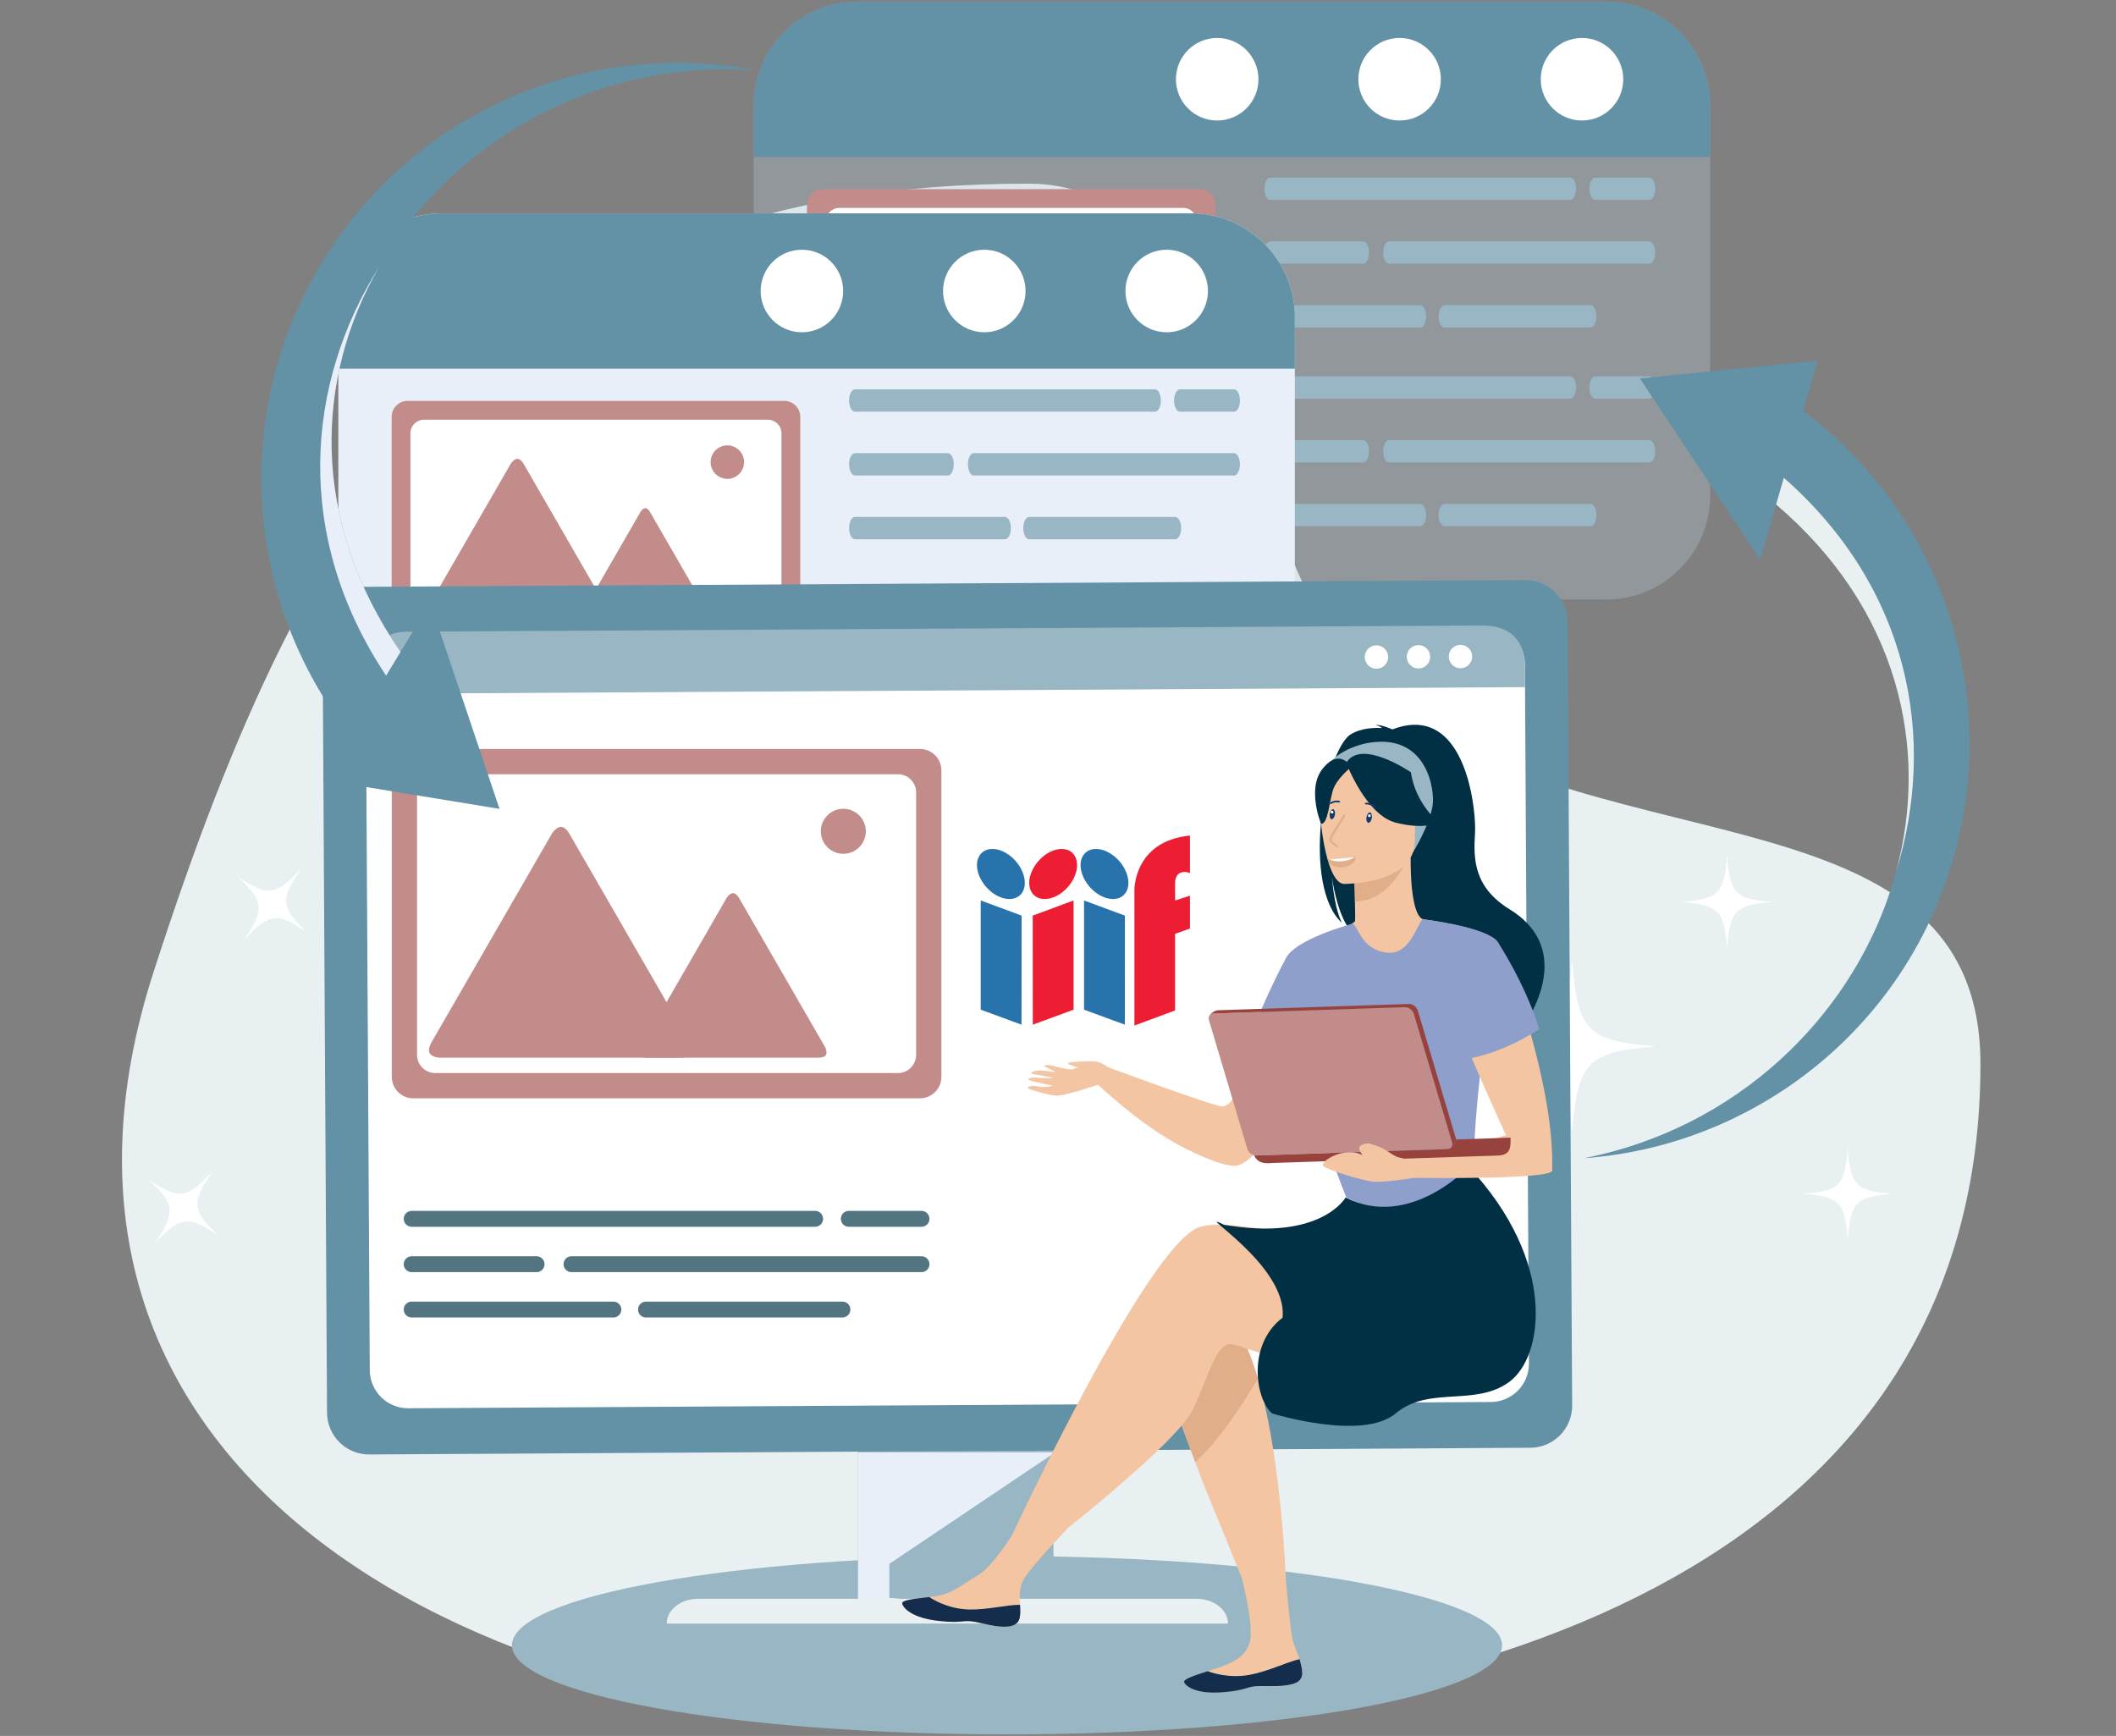 <svg width="579" height="475" viewBox="0 0 579 475" fill="none" xmlns="http://www.w3.org/2000/svg">
<rect x="0" y="0" width="579" height="475" fill="#808080" stroke="none"/>
<path fill-rule="evenodd" clip-rule="evenodd" d="M281.31 50.254C343.253 50.254 336.182 159.709 380.901 193.076C440.085 237.237 541.909 215.371 541.909 291.157C541.909 424.2 409.837 472.404 265.909 472.404C121.982 472.404 -0.821 398.613 42.033 265.918C84.887 133.223 137.386 50.254 281.31 50.254Z" fill="#E9F0F2"/>
<path fill-rule="evenodd" clip-rule="evenodd" d="M275.543 425.796C350.359 425.796 411.006 436.717 411.006 450.186C411.006 463.656 350.356 474.573 275.543 474.573C200.731 474.573 140.08 463.652 140.08 450.186C140.08 436.721 200.727 425.796 275.543 425.796Z" fill="#98B6C3"/>
<path fill-rule="evenodd" clip-rule="evenodd" d="M93.189 344.647C106.496 330.368 110.417 330.078 125.81 340.549C112.298 327.738 111.745 323.846 122.841 307.79C109.535 322.069 105.614 322.359 90.221 311.887C103.733 324.694 104.286 328.59 93.189 344.647ZM66.623 257.321C73.729 249.699 75.823 249.54 84.04 255.133C76.825 248.293 76.531 246.214 82.457 237.643C75.35 245.265 73.26 245.42 65.04 239.831C72.254 246.671 72.548 248.75 66.623 257.324V257.321ZM42.212 340.371C49.407 332.653 51.524 332.49 59.849 338.156C52.542 331.232 52.244 329.125 58.243 320.442C51.048 328.161 48.931 328.319 40.605 322.657C47.913 329.586 48.211 331.689 42.212 340.371Z" fill="white"/>
<path fill-rule="evenodd" clip-rule="evenodd" d="M430.176 262.673C428.756 282.145 425.888 284.832 407.333 286.331C425.884 287.83 428.756 290.518 430.176 309.986C431.593 290.518 434.461 287.826 453.02 286.331C434.465 284.832 431.593 282.145 430.176 262.673ZM505.596 314.025C504.842 324.419 503.309 325.856 493.404 326.658C503.309 327.46 504.842 328.892 505.596 339.287C506.351 328.889 507.888 327.46 517.792 326.658C507.888 325.856 506.351 324.423 505.596 314.025ZM472.566 234.015C471.799 244.544 470.247 245.997 460.215 246.806C470.247 247.619 471.803 249.068 472.566 259.598C473.332 249.068 474.884 247.616 484.916 246.806C474.88 245.997 473.328 244.544 472.566 234.015Z" fill="white"/>
<path fill-rule="evenodd" clip-rule="evenodd" d="M234.543 0.427H439.62C455.199 0.427 467.944 13.18 467.944 28.768V135.701C467.944 151.293 455.203 164.042 439.62 164.042H234.543C218.961 164.042 206.219 151.289 206.219 135.701V28.768C206.219 13.176 218.964 0.427 234.543 0.427Z" fill="#B7CCD5" fill-opacity="0.3"/>
<path fill-rule="evenodd" clip-rule="evenodd" d="M234.543 0.427H439.62C455.199 0.427 467.944 13.18 467.944 28.772V42.942H206.219V28.772C206.219 13.184 218.964 0.427 234.543 0.427Z" fill="#6391A5"/>
<path fill-rule="evenodd" clip-rule="evenodd" d="M432.882 10.388C439.117 10.388 444.172 15.446 444.172 21.684C444.172 27.924 439.117 32.977 432.882 32.977C426.646 32.977 421.595 27.924 421.595 21.684C421.595 15.446 426.646 10.388 432.882 10.388ZM333.062 10.388C339.294 10.388 344.348 15.446 344.348 21.684C344.348 27.924 339.294 32.977 333.062 32.977C326.831 32.977 321.772 27.924 321.772 21.684C321.772 15.446 326.827 10.388 333.062 10.388ZM382.972 10.388C389.207 10.388 394.262 15.446 394.262 21.684C394.262 27.924 389.207 32.977 382.972 32.977C376.737 32.977 371.686 27.924 371.686 21.684C371.686 15.446 376.74 10.388 382.972 10.388Z" fill="white"/>
<path d="M328.247 51.752H225.169C222.758 51.752 220.803 53.708 220.803 56.121V118.456C220.803 120.869 222.758 122.825 225.169 122.825H328.247C330.659 122.825 332.613 120.869 332.613 118.456V56.121C332.613 53.708 330.659 51.752 328.247 51.752Z" fill="#C18C89"/>
<path d="M229.643 56.895H323.777C325.817 56.895 327.477 58.553 327.477 60.598V113.983C327.477 116.024 325.821 117.682 323.781 117.682H229.647C227.607 117.682 225.947 116.024 225.947 113.979V60.598C225.947 58.557 227.603 56.895 229.647 56.895H229.643Z" fill="white"/>
<path fill-rule="evenodd" clip-rule="evenodd" d="M291.443 82.064L300.19 97.222L309.007 112.504C309.507 113.708 309.29 114.525 307.676 114.56H272.551C271.255 114.39 270.663 113.797 271.437 112.38L280.18 97.222L288.997 81.94C289.794 80.902 290.603 80.686 291.439 82.064H291.443Z" fill="#C1CBE6"/>
<path fill-rule="evenodd" clip-rule="evenodd" d="M256.914 68.974L269.184 90.236L281.554 111.675C282.254 113.367 281.949 114.51 279.684 114.56H230.409C228.59 114.32 227.754 113.491 228.846 111.501L241.111 90.24L253.481 68.8C254.6 67.348 255.738 67.038 256.911 68.974H256.914Z" fill="#C1CBE6"/>
<path d="M316.895 70.242C317.856 67.902 316.739 65.225 314.4 64.264C312.06 63.303 309.385 64.421 308.424 66.761C307.464 69.102 308.581 71.778 310.92 72.74C313.259 73.701 315.935 72.583 316.895 70.242Z" fill="#C1CBE6"/>
<path fill-rule="evenodd" clip-rule="evenodd" d="M451.301 54.7H436.512C435.618 54.7 434.894 53.336 434.894 51.648C434.894 49.959 435.618 48.592 436.512 48.592H451.301C452.195 48.592 452.919 49.959 452.919 51.648C452.919 53.336 452.195 54.703 451.301 54.7ZM388.627 89.616H347.588C346.694 89.616 345.97 88.249 345.97 86.56C345.97 84.872 346.694 83.505 347.588 83.505H388.627C389.517 83.505 390.241 84.872 390.241 86.56C390.241 88.249 389.517 89.616 388.627 89.616ZM435.22 89.616H395.249C394.355 89.616 393.635 88.249 393.635 86.56C393.635 84.872 394.359 83.505 395.249 83.505H435.22C436.114 83.505 436.834 84.872 436.834 86.56C436.834 88.249 436.11 89.616 435.22 89.616ZM372.998 72.158H347.588C346.694 72.158 345.97 70.791 345.97 69.102C345.97 67.414 346.694 66.047 347.588 66.047H372.998C373.892 66.047 374.612 67.414 374.612 69.102C374.612 70.791 373.892 72.162 372.998 72.158ZM451.301 72.158H380.1C379.206 72.158 378.482 70.791 378.482 69.102C378.482 67.414 379.206 66.047 380.1 66.047H451.301C452.195 66.047 452.919 67.414 452.919 69.102C452.919 70.791 452.195 72.162 451.301 72.158ZM429.665 54.7H347.588C346.694 54.7 345.97 53.336 345.97 51.648C345.97 49.959 346.694 48.592 347.588 48.592H429.665C430.559 48.592 431.279 49.959 431.279 51.648C431.279 53.336 430.556 54.703 429.665 54.7Z" fill="#98B6C3"/>
<path fill-rule="evenodd" clip-rule="evenodd" d="M451.301 109.08H436.512C435.618 109.08 434.894 107.713 434.894 106.025C434.894 104.336 435.618 102.969 436.512 102.969H451.301C452.195 102.969 452.919 104.336 452.919 106.025C452.919 107.713 452.195 109.08 451.301 109.08ZM388.627 143.993H347.588C346.694 143.993 345.97 142.626 345.97 140.937C345.97 139.249 346.694 137.882 347.588 137.882H388.627C389.517 137.882 390.241 139.249 390.241 140.937C390.241 142.626 389.517 143.993 388.627 143.993ZM435.22 143.993H395.249C394.355 143.993 393.635 142.626 393.635 140.937C393.635 139.249 394.359 137.882 395.249 137.882H435.22C436.114 137.882 436.834 139.249 436.834 140.937C436.834 142.626 436.11 143.993 435.22 143.993ZM372.998 126.535H347.588C346.694 126.535 345.97 125.168 345.97 123.479C345.97 121.791 346.694 120.424 347.588 120.424H372.998C373.892 120.424 374.612 121.791 374.612 123.479C374.612 125.168 373.892 126.539 372.998 126.535ZM451.301 126.535H380.1C379.206 126.535 378.482 125.168 378.482 123.479C378.482 121.791 379.206 120.424 380.1 120.424H451.301C452.195 120.424 452.919 121.791 452.919 123.479C452.919 125.168 452.195 126.539 451.301 126.535ZM429.665 109.076H347.588C346.694 109.076 345.97 107.709 345.97 106.021C345.97 104.332 346.694 102.965 347.588 102.965H429.665C430.559 102.965 431.279 104.332 431.279 106.021C431.279 107.709 430.556 109.076 429.665 109.076Z" fill="#98B6C3"/>
<path d="M120.902 58.371H325.979C341.612 58.371 354.303 71.07 354.303 86.712V193.645C354.303 209.287 341.612 221.986 325.979 221.986H120.902C105.269 221.986 92.578 209.287 92.578 193.645V86.712C92.578 71.07 105.269 58.371 120.902 58.371Z" fill="#E9EFF8"/>
<path fill-rule="evenodd" clip-rule="evenodd" d="M120.906 58.371H325.979C341.558 58.371 354.307 71.124 354.307 86.715V100.882H92.578V86.715C92.578 71.124 105.323 58.371 120.906 58.371Z" fill="#6391A5"/>
<path fill-rule="evenodd" clip-rule="evenodd" d="M319.245 68.332C325.476 68.332 330.531 73.385 330.531 79.624C330.531 85.863 325.476 90.921 319.245 90.921C313.013 90.921 307.954 85.863 307.954 79.624C307.954 73.385 313.009 68.332 319.245 68.332ZM219.425 68.332C225.66 68.332 230.715 73.385 230.715 79.624C230.715 85.863 225.66 90.921 219.425 90.921C213.19 90.921 208.139 85.863 208.139 79.624C208.139 73.385 213.194 68.332 219.425 68.332ZM269.335 68.332C275.57 68.332 280.625 73.385 280.625 79.624C280.625 85.863 275.57 90.921 269.335 90.921C263.099 90.921 258.048 85.863 258.048 79.624C258.048 73.385 263.099 68.332 269.335 68.332Z" fill="white"/>
<path d="M214.614 109.696H111.536C109.124 109.696 107.17 111.652 107.17 114.065V176.4C107.17 178.813 109.124 180.768 111.536 180.768H214.614C217.025 180.768 218.98 178.813 218.98 176.4V114.065C218.98 111.652 217.025 109.696 214.614 109.696Z" fill="#C18C89"/>
<path fill-rule="evenodd" clip-rule="evenodd" d="M116.006 114.839H210.136C212.176 114.839 213.836 116.504 213.836 118.541V171.927C213.836 173.964 212.176 175.629 210.136 175.629H116.006C113.97 175.629 112.306 173.964 112.306 171.927V118.541C112.306 116.504 113.97 114.839 116.006 114.839Z" fill="white"/>
<path fill-rule="evenodd" clip-rule="evenodd" d="M177.81 140.012L186.557 155.166L195.374 170.448C195.873 171.652 195.656 172.469 194.042 172.504H158.922C157.625 172.334 157.029 171.741 157.807 170.324L166.55 155.166L175.367 139.884C176.165 138.846 176.974 138.629 177.813 140.012H177.81Z" fill="#C18C89"/>
<path fill-rule="evenodd" clip-rule="evenodd" d="M143.277 126.918L155.547 148.179L167.913 169.619C168.613 171.311 168.311 172.454 166.047 172.504H116.772C114.953 172.264 114.117 171.431 115.209 169.445L127.474 148.183L139.844 126.744C140.963 125.292 142.101 124.982 143.273 126.918H143.277Z" fill="#C18C89"/>
<path fill-rule="evenodd" clip-rule="evenodd" d="M199.024 131.027C201.547 131.027 203.603 128.967 203.603 126.446C203.603 123.925 201.547 121.864 199.024 121.864C196.5 121.864 194.445 123.921 194.445 126.446C194.445 128.971 196.504 131.027 199.024 131.027Z" fill="#C18C89"/>
<path fill-rule="evenodd" clip-rule="evenodd" d="M337.664 112.643H322.871C321.981 112.643 321.257 111.276 321.257 109.588C321.257 107.899 321.981 106.532 322.871 106.532H337.664C338.558 106.532 339.278 107.899 339.278 109.588C339.278 111.276 338.558 112.643 337.664 112.643ZM274.99 147.56H233.951C233.057 147.56 232.337 146.189 232.337 144.5C232.337 142.812 233.057 141.445 233.951 141.445H274.99C275.88 141.445 276.604 142.812 276.604 144.5C276.604 146.189 275.88 147.56 274.99 147.56ZM321.582 147.56H281.608C280.718 147.56 279.994 146.189 279.994 144.5C279.994 142.812 280.718 141.445 281.608 141.445H321.582C322.473 141.445 323.196 142.812 323.196 144.5C323.196 146.189 322.473 147.56 321.582 147.56ZM259.361 130.102H233.951C233.057 130.102 232.337 128.734 232.337 127.046C232.337 125.357 233.057 123.99 233.951 123.99H259.361C260.255 123.99 260.975 125.357 260.975 127.046C260.975 128.734 260.255 130.105 259.361 130.102ZM337.664 130.102H266.463C265.569 130.102 264.845 128.734 264.845 127.046C264.845 125.357 265.569 123.99 266.463 123.99H337.664C338.558 123.99 339.278 125.357 339.278 127.046C339.278 128.734 338.558 130.105 337.664 130.102ZM316.024 112.643H233.947C233.053 112.643 232.333 111.276 232.333 109.588C232.333 107.899 233.053 106.532 233.947 106.532H316.024C316.918 106.532 317.642 107.899 317.642 109.588C317.642 111.276 316.918 112.643 316.024 112.643Z" fill="#98B6C3"/>
<path fill-rule="evenodd" clip-rule="evenodd" d="M337.664 167.028H322.871C321.981 167.028 321.257 165.661 321.257 163.972C321.257 162.284 321.981 160.917 322.871 160.917H337.664C338.558 160.917 339.278 162.284 339.278 163.972C339.278 165.661 338.558 167.028 337.664 167.028ZM274.99 201.941H233.951C233.057 201.941 232.337 200.574 232.337 198.885C232.337 197.197 233.057 195.829 233.951 195.829H274.99C275.88 195.829 276.604 197.197 276.604 198.885C276.604 200.574 275.88 201.941 274.99 201.941ZM321.582 201.941H281.608C280.718 201.941 279.994 200.574 279.994 198.885C279.994 197.197 280.718 195.829 281.608 195.829H321.582C322.473 195.829 323.196 197.197 323.196 198.885C323.196 200.574 322.473 201.941 321.582 201.941ZM259.361 184.482H233.951C233.057 184.482 232.337 183.115 232.337 181.427C232.337 179.738 233.057 178.371 233.951 178.371H259.361C260.255 178.371 260.975 179.738 260.975 181.427C260.975 183.115 260.255 184.486 259.361 184.482ZM337.664 184.482H266.463C265.569 184.482 264.845 183.115 264.845 181.427C264.845 179.738 265.569 178.371 266.463 178.371H337.664C338.558 178.371 339.278 179.738 339.278 181.427C339.278 183.115 338.558 184.486 337.664 184.482ZM316.024 167.024H233.947C233.053 167.024 232.333 165.657 232.333 163.969C232.333 162.28 233.053 160.913 233.947 160.913H316.024C316.918 160.913 317.642 162.28 317.642 163.969C317.642 165.657 316.918 167.024 316.024 167.024Z" fill="#B4BFE1"/>
<path d="M288.262 378.471H234.783V441.283H288.262V378.471Z" fill="#98B6C3"/>
<path fill-rule="evenodd" clip-rule="evenodd" d="M288.769 397.374L243.352 427.91V437.213L288.262 441.287H234.783V397.374H288.769Z" fill="#E9EFF8"/>
<path fill-rule="evenodd" clip-rule="evenodd" d="M418.755 396.139L101.046 397.974C94.699 398.013 89.52 392.893 89.485 386.542L88.251 172.136C88.216 165.785 93.333 160.603 99.68 160.568L417.388 158.733C423.736 158.698 428.915 163.818 428.949 170.169L430.188 384.575C430.223 390.926 425.106 396.104 418.758 396.142L418.755 396.139Z" fill="#6391A5"/>
<path fill-rule="evenodd" clip-rule="evenodd" d="M407.937 383.622L111.725 385.334C105.931 385.368 101.209 380.698 101.178 374.904L100.075 183.63C100.044 177.833 104.708 173.112 110.502 173.077L406.714 171.369C412.504 171.334 417.23 176.005 417.261 181.799L418.364 373.069C418.395 378.866 413.727 383.591 407.94 383.622H407.937Z" fill="white"/>
<path fill-rule="evenodd" clip-rule="evenodd" d="M417.261 182.585L417.292 188.014L99.723 189.85L99.692 184.424C99.653 178.069 104.007 172.891 111.508 172.849L405.316 171.152C413.224 171.106 417.218 175.06 417.264 182.589L417.261 182.585Z" fill="#98B6C3"/>
<path fill-rule="evenodd" clip-rule="evenodd" d="M379.841 179.761C379.852 181.531 378.424 182.972 376.655 182.984C374.89 182.995 373.447 181.57 373.435 179.8C373.427 178.03 374.848 176.59 376.617 176.578C378.385 176.57 379.825 177.996 379.837 179.765L379.841 179.761ZM402.835 179.63C402.847 181.4 401.419 182.84 399.65 182.852C397.881 182.86 396.441 181.438 396.43 179.665C396.418 177.895 397.842 176.454 399.611 176.443C401.38 176.431 402.82 177.86 402.831 179.626L402.835 179.63ZM391.34 179.696C391.348 181.465 389.923 182.906 388.154 182.918C386.39 182.929 384.946 181.504 384.934 179.734C384.923 177.965 386.351 176.524 388.116 176.512C389.885 176.505 391.324 177.93 391.336 179.7L391.34 179.696Z" fill="white"/>
<path fill-rule="evenodd" clip-rule="evenodd" d="M191.07 437.457H327.365C332.114 437.457 335.996 440.47 335.996 444.153V444.257H182.443V444.153C182.443 440.47 186.325 437.457 191.074 437.457H191.07Z" fill="#E9F0F2"/>
<path fill-rule="evenodd" clip-rule="evenodd" d="M355.712 454.388C355.678 454.253 355.635 454.117 355.596 453.982C355 452.068 353.99 450.287 353.584 448.056C353.011 444.842 352.202 436.186 351.853 432.329C351.803 430.97 350.615 401.39 345.173 380.752V380.741C344.856 379.532 344.527 378.355 344.186 377.216C342.41 371.163 340.385 366.226 338.133 363.565C328.054 351.649 318.436 376.86 318.436 376.86L327.044 400.058L328.851 404.922L339.774 431.702C339.774 431.702 343.133 444.563 342.015 449.172C340.962 453.517 336.735 455.213 332.447 456.638C331.967 456.793 331.487 456.948 331.007 457.103C330.829 457.153 330.655 457.215 330.481 457.273C326.877 458.424 323.653 459.434 324.025 460.325C324.466 461.371 327.237 463.671 334.754 463.032C341.345 462.467 340.981 461.429 344.449 461.347C344.519 461.347 344.592 461.344 344.666 461.344C344.759 461.34 344.852 461.34 344.949 461.34C345.309 461.34 345.711 461.355 346.16 461.371C349.667 461.522 352.887 461.421 354.725 460.41H354.741C355.736 459.86 356.32 459.039 356.32 457.858C356.32 456.665 356.018 455.515 355.712 454.388Z" fill="#F4C5A2"/>
<path fill-rule="evenodd" clip-rule="evenodd" d="M356.32 457.858C356.32 459.039 355.735 459.857 354.741 460.406H354.725C352.771 461.317 349.601 461.448 346.168 461.351C345.719 461.336 345.316 461.336 344.948 461.344C344.856 461.344 344.759 461.344 344.666 461.348C344.592 461.348 344.519 461.351 344.449 461.351C340.977 461.433 341.345 462.475 334.754 463.036C327.237 463.675 324.466 461.375 324.025 460.329C323.653 459.442 326.877 458.431 330.481 457.277C331.491 457.668 336.313 459.342 342.011 458.261C347.027 457.316 352.008 454.818 355.588 453.982C355.631 454.117 355.67 454.253 355.704 454.388C356.01 455.515 356.316 456.662 356.312 457.858H356.32Z" fill="#142D4D"/>
<path fill-rule="evenodd" clip-rule="evenodd" d="M344.186 377.22C340.799 382.964 333.724 394.218 327.047 400.062L318.439 376.864C318.439 376.864 328.058 351.653 338.136 363.569C340.389 366.229 342.413 371.163 344.19 377.22H344.186Z" fill="#E0AE89"/>
<path fill-rule="evenodd" clip-rule="evenodd" d="M279.03 442.642C278.368 445.95 273.654 445.4 268.386 444.11C263.119 442.828 264.369 444.354 256.872 443.525C249.375 442.693 247.103 439.897 246.874 438.777C246.669 437.786 250.373 437.445 254.348 436.98C254.848 436.926 255.351 436.864 255.85 436.802C260.336 436.237 263.622 433.34 267.698 430.962C271.556 428.712 277.316 419.53 277.316 419.53L291.985 418.376C291.985 418.376 282.204 428.549 280.118 432.112C278.887 434.207 278.953 436.984 279.108 439.122C279.189 440.284 279.266 441.477 279.03 442.642Z" fill="#F4C5A2"/>
<path fill-rule="evenodd" clip-rule="evenodd" d="M268.386 444.11C263.119 442.828 264.369 444.354 256.872 443.525C249.375 442.693 247.103 439.896 246.874 438.777C246.669 437.786 250.373 437.445 254.348 436.98L254.383 437.058C254.383 437.058 258.881 440.249 265.12 440.396C270.206 440.524 275.593 439.064 279.104 439.118C279.185 440.28 279.262 441.473 279.026 442.638C278.365 445.946 273.65 445.396 268.383 444.106L268.386 444.11Z" fill="#142D4D"/>
<path fill-rule="evenodd" clip-rule="evenodd" d="M406.079 352.718C406.079 352.718 342.406 331.177 328.209 335.759C314.008 340.344 276.754 420.409 276.754 420.409C276.754 420.409 272.331 426.501 274.959 427.484C277.401 428.398 285.32 423.565 285.32 423.565C285.32 423.565 321.795 395.341 326.374 385.717C330.957 376.093 332.787 366.923 337.37 367.841C341.953 368.758 396.464 390.298 408.831 377.464C421.201 364.63 417.965 347.958 417.965 347.958L406.083 352.714L406.079 352.718Z" fill="#F4C5A2"/>
<path fill-rule="evenodd" clip-rule="evenodd" d="M420.829 256.713C419.37 253.878 416.92 251.163 413.073 248.801C403.137 242.693 403.188 234.847 403.602 228.039C403.668 226.943 403.644 225.274 403.474 223.268C402.588 212.769 397.699 193.142 380.994 199.582C380.994 199.582 377.805 198.165 376.373 198.378C376.373 198.378 377.546 198.598 378.134 199.214C375.827 199.075 372.53 199.249 369.778 200.814C368.268 201.673 366.797 203.947 365.497 207.103V207.111C365.416 207.312 365.33 207.517 365.253 207.73C364.711 209.113 364.208 210.662 363.751 212.316H363.744C362.946 215.216 362.288 218.45 361.832 221.815C361.816 221.966 361.793 222.118 361.777 222.269C361.653 223.221 361.545 224.182 361.456 225.158C361.452 225.208 361.444 225.258 361.441 225.309C360.465 236.141 361.727 247.492 367.169 252.503C366.151 250.404 365.021 246.69 364.467 240.056C364.58 240.912 365.679 248.7 368.659 253.425C368.736 253.556 368.822 253.688 368.911 253.816C370.134 254.621 371.457 255.593 372.855 256.713C375.572 258.874 378.571 261.569 381.625 264.536C381.884 264.783 382.14 265.035 382.395 265.291C386.339 269.144 390.341 273.423 393.937 277.575C394.231 277.908 394.518 278.241 394.796 278.57C396.232 280.251 397.595 281.893 398.849 283.477C399.797 284.662 400.679 285.812 401.496 286.912C401.57 287.009 401.647 287.11 401.713 287.206C402.274 287.962 402.793 288.694 403.273 289.387C404.004 290.448 404.639 291.439 405.169 292.334C406.431 294.46 407.116 296.11 407.031 297.059C407.031 297.059 411.045 290.247 413.742 285.727H413.75C415.066 283.5 416.076 281.827 416.127 281.804C416.127 281.804 416.846 280.886 417.81 279.318C418.298 278.524 418.851 277.563 419.397 276.479C420.999 273.303 422.594 269.028 422.625 264.532C422.641 261.937 422.145 259.276 420.825 256.709L420.829 256.713Z" fill="#013044"/>
<path fill-rule="evenodd" clip-rule="evenodd" d="M401.639 270.035C403.594 256.91 392.71 254.118 392.133 254.459L389.494 251.546C387.558 251.163 385.956 246.074 385.995 234.638L385.12 234.812L370.404 237.728C370.404 237.728 370.741 242.36 370.749 246.721C370.749 248.158 370.873 250.849 370.78 252.054C367.815 255.202 355.673 255.764 351.513 262.928C345.707 272.932 340.563 303.185 334.347 302.74C331.495 302.535 301.909 291.54 301.909 291.54C301.909 291.54 299.033 290.82 299.946 296.323C299.946 296.323 312.007 308.015 323.997 314.072C330.337 317.274 336.066 319.517 338.759 318.881C344.221 317.596 359.037 296.772 361.135 288.268C363.194 279.914 368.794 290.746 368.802 290.735C374.685 324.052 395.601 310.524 401.635 270.039L401.639 270.035Z" fill="#F4C5A2"/>
<path fill-rule="evenodd" clip-rule="evenodd" d="M370.405 237.721C370.405 237.721 370.741 242.353 370.749 246.713C378.981 246.481 383.336 238.968 385.116 234.805L370.401 237.721H370.405Z" fill="#E0AE89"/>
<path fill-rule="evenodd" clip-rule="evenodd" d="M386.637 233.201C386.637 233.201 390.953 226.381 391.986 220.549C392.726 216.382 390.609 200.945 375.107 203.172C375.107 203.172 370.606 203.618 366.372 206.476C363.004 208.749 358.151 213.659 363.581 227.129L364.99 231.679L386.637 233.201Z" fill="#98B6C3"/>
<path fill-rule="evenodd" clip-rule="evenodd" d="M367.657 241.853C367.657 241.853 387.137 242.174 387.148 230.033C387.164 217.896 389.687 209.756 377.248 209.039C364.812 208.319 362.389 212.951 361.398 217.002C360.407 221.053 362.586 241.458 367.653 241.853H367.657Z" fill="#F4C5A2"/>
<path fill-rule="evenodd" clip-rule="evenodd" d="M368.376 208.741C368.376 208.741 373.714 222.985 381.896 225.088C390.082 227.195 393.631 225.003 393.631 225.003C393.631 225.003 387.353 220.011 386.049 211.301C386.049 211.301 372.398 201.96 368.376 208.741Z" fill="#013044"/>
<path fill-rule="evenodd" clip-rule="evenodd" d="M369.696 209.899C369.696 209.899 365.71 213.079 364.742 216.173C363.771 219.263 363.337 225.626 361.483 225.409C361.483 225.409 357.466 215.728 361.978 210.251C366.766 204.442 369.7 209.899 369.7 209.899H369.696Z" fill="#013044"/>
<path fill-rule="evenodd" clip-rule="evenodd" d="M351.517 262.921C352.678 259.319 359.548 255.861 369.878 252.774C371.5 252.294 371.999 260.082 379.825 260.686C386.308 261.189 388.24 251.19 389.494 251.539C392.327 252.321 401.546 261.255 409.821 257.762C409.821 257.762 400.439 317.313 404.147 326.608C407.851 335.902 417.702 350.208 417.702 350.208L368.423 327.719C368.423 327.719 360.508 308.379 359.532 299.173C358.727 291.575 358.669 280.267 358.669 280.267L351.524 262.917L351.517 262.921Z" fill="#8D9FCA"/>
<path fill-rule="evenodd" clip-rule="evenodd" d="M382.612 316.926C382.612 316.926 380.321 315.353 379.26 314.885C378.192 314.424 376.93 313.247 376.93 313.247L376.861 314.474C376.861 314.474 377.871 316.248 378.61 316.748C379.353 317.251 382.612 316.926 382.612 316.926Z" fill="#F4AE7C"/>
<path fill-rule="evenodd" clip-rule="evenodd" d="M334.986 335.143C325.468 330.504 352.422 346.029 350.948 360.556C341.283 367.883 343.42 382.661 348.064 386.747C348.064 386.747 372.754 394.4 381.892 386.743C391.03 379.079 403.629 385.012 413.015 378.095C422.401 371.175 426.171 345.282 401.872 319.261C401.872 319.261 385.743 336.576 368.187 327.676C368.187 327.676 361.452 339.678 334.986 335.147V335.143Z" fill="#013044"/>
<path fill-rule="evenodd" clip-rule="evenodd" d="M351.513 262.924C351.513 262.924 347.313 270.461 342.994 281.459C342.994 281.459 347.666 292.334 361.139 293.697V278.307L351.513 262.928V262.924Z" fill="#8D9FCA"/>
<path fill-rule="evenodd" clip-rule="evenodd" d="M300.643 296.757C300.643 296.757 291.04 300.01 288.861 299.808C286.682 299.599 281.689 298.143 281.279 297.748C280.873 297.353 282.572 296.896 283.88 297.252C285.556 297.705 288.172 297.109 288.172 297.109C288.172 297.109 282.858 296.059 281.523 295.498C281.391 295.444 281.364 295.262 281.473 295.169C281.786 294.913 282.599 294.743 283.772 294.882C285.459 295.084 288.409 294.987 288.409 294.987L282.367 293.79C282.293 293.775 282.235 293.709 282.235 293.631C282.239 293.345 282.715 293.027 284.12 292.942C285.2 292.872 288.881 293.345 288.881 293.345L285.583 291.679C285.583 291.679 286.365 291.102 288.045 291.617C289.194 291.974 292.627 292.768 293.413 292.586C294.195 292.404 298.127 290.789 299.966 291.149C301.804 291.505 302.602 291.664 302.602 291.664L300.647 296.749L300.643 296.757Z" fill="#F4C5A2"/>
<path fill-rule="evenodd" clip-rule="evenodd" d="M303.472 292.423C303.472 292.423 301.847 290.231 298.232 290.382C294.617 290.541 292.244 290.529 292.279 290.998C292.318 291.463 297.063 292.671 297.063 292.671L303.472 292.423Z" fill="#F4C5A2"/>
<path fill-rule="evenodd" clip-rule="evenodd" d="M389.49 251.543C389.49 251.543 407.17 253.843 409.818 257.766C412.461 261.689 425.66 297.674 424.692 320.601C424.692 320.601 415.666 316.368 414.064 314.424C412.465 312.476 394.123 270.213 393.569 266.879C393.012 263.544 389.494 251.543 389.494 251.543H389.49Z" fill="#F4C5A2"/>
<path fill-rule="evenodd" clip-rule="evenodd" d="M409.818 257.766C409.818 257.766 416.974 268.362 421.201 281.521C421.201 281.521 408.885 290.355 394.986 290.355L389.49 251.543C396.074 252.395 407.379 254.42 409.818 257.766Z" fill="#8D9FCA"/>
<path fill-rule="evenodd" clip-rule="evenodd" d="M424.742 320.295C424.645 322.867 386.939 322.286 386.939 322.286C386.939 322.286 380.878 317.321 383.959 316.941C395.044 315.566 413.587 310.66 414.81 309.432C416.03 308.208 424.765 319.613 424.742 320.295Z" fill="#F4C5A2"/>
<path fill-rule="evenodd" clip-rule="evenodd" d="M365.961 231.695C366.224 231.369 365.624 231.036 365.28 230.754C364.018 229.739 363.612 230.405 367.204 224.77C367.908 223.667 368.415 223.136 368.013 222.9C367.633 222.687 367.509 223.198 366.708 224.453C362.803 230.579 363.182 229.778 365.547 231.73C365.671 231.83 365.853 231.815 365.961 231.695Z" fill="#E0AE89"/>
<path fill-rule="evenodd" clip-rule="evenodd" d="M332.153 277.315L384.427 275.588C385.457 275.553 386.548 276.363 386.854 277.385L397.324 312.515C397.63 313.537 397.037 314.401 396.004 314.436L343.729 316.163C342.7 316.198 341.608 315.392 341.303 314.37L330.833 279.236C330.527 278.218 331.119 277.35 332.153 277.315Z" fill="#C18C89"/>
<path fill-rule="evenodd" clip-rule="evenodd" d="M395.048 300.347L387.942 276.498C387.636 275.476 386.544 274.67 385.515 274.705L381.908 274.825L333.244 276.433C332.215 276.467 330.423 277.858 330.759 278.868C330.682 278.016 331.251 277.35 332.153 277.319L384.427 275.592C385.457 275.557 386.548 276.367 386.854 277.389L397.324 312.519C397.506 313.131 397.366 313.684 397.002 314.041C397.846 313.456 398.632 312.352 398.415 311.628L395.052 300.347H395.048Z" fill="#98423D"/>
<path fill-rule="evenodd" clip-rule="evenodd" d="M396 314.436L343.729 316.163C343.536 316.171 343.342 316.147 343.149 316.097C344.283 318.758 347.093 318.27 348.196 318.223L410.174 316.174C413.526 315.923 413.359 313.568 413.332 311.295L398.442 311.787C398.512 312.507 397.78 313.495 396.999 314.041C396.755 314.277 396.414 314.424 396 314.436Z" fill="#98423D"/>
<path fill-rule="evenodd" clip-rule="evenodd" d="M387.872 290.068C382.364 293.089 375.765 294.181 368.961 294.751C369.042 294.995 369.112 295.246 369.158 295.498C369.708 298.356 367.765 300.869 364.839 300.966C362.083 301.055 359.513 298.956 358.994 296.257C358.936 295.963 358.909 295.676 358.902 295.393C351.83 295.816 345.01 296.431 339.425 298.832L343.803 313.522L394.363 311.852L387.872 290.072V290.068Z" fill="#C18C89"/>
<path fill-rule="evenodd" clip-rule="evenodd" d="M383.959 316.941C380.359 316.511 380.274 314.215 374.383 312.852C372.03 313.123 371.105 313.816 372.847 316.101C367.924 313.421 360.69 317.987 362.168 319.122C363.604 320.225 372.603 322.971 375.603 323.323C378.575 323.668 386.939 322.286 386.939 322.286L383.963 316.941H383.959Z" fill="#F4C5A2"/>
<path fill-rule="evenodd" clip-rule="evenodd" d="M374.434 225.15C374.771 225.169 375.231 224.635 375.363 223.841C375.432 223.423 375.39 223.004 375.25 222.695C375.2 222.586 375.069 222.331 374.863 222.3H374.832C374.5 222.28 374.035 222.811 373.907 223.605C373.842 224.023 373.88 224.441 374.02 224.751C374.066 224.859 374.198 225.115 374.407 225.146H374.438L374.434 225.15Z" fill="#0F3970"/>
<path fill-rule="evenodd" clip-rule="evenodd" d="M364.378 224.174C364.661 224.189 365.137 223.713 365.264 222.911C365.33 222.505 365.292 222.102 365.156 221.8C365.059 221.583 364.928 221.448 364.788 221.424H364.757C364.475 221.405 363.999 221.881 363.867 222.687C363.801 223.093 363.84 223.5 363.976 223.798C364.069 224.015 364.204 224.155 364.343 224.174H364.374H364.378Z" fill="#0F3970"/>
<path fill-rule="evenodd" clip-rule="evenodd" d="M373.629 220.088C373.66 220.1 373.691 220.104 373.721 220.104C374.109 220.08 374.519 220.142 374.898 220.282C374.948 220.301 375.003 220.321 375.053 220.344C375.386 220.487 375.703 220.696 375.959 220.944C375.978 220.963 376.001 220.979 376.028 220.991C376.067 221.006 376.09 221.01 376.117 221.01C376.183 221.01 376.245 220.983 376.291 220.94C376.381 220.847 376.377 220.7 376.288 220.611C375.993 220.328 375.634 220.088 375.243 219.922C375.181 219.895 375.126 219.871 375.065 219.852C374.623 219.689 374.155 219.62 373.698 219.643C373.571 219.651 373.474 219.759 373.478 219.887C373.478 219.976 373.536 220.053 373.617 220.088H373.632H373.629Z" fill="#0F3970"/>
<path fill-rule="evenodd" clip-rule="evenodd" d="M366.538 219.565L366.577 219.542C366.623 219.507 366.654 219.461 366.662 219.403C366.693 219.279 366.611 219.151 366.488 219.124C365.868 218.984 365.195 219.043 364.595 219.283C364.541 219.302 364.487 219.325 364.432 219.352C364.289 219.418 364.15 219.496 364.018 219.585C363.914 219.654 363.883 219.805 363.952 219.91C364.014 220.003 364.127 220.038 364.227 219.995L364.274 219.968C364.386 219.895 364.506 219.829 364.63 219.771C364.672 219.751 364.719 219.732 364.765 219.713C365.28 219.507 365.857 219.461 366.383 219.577C366.43 219.589 366.476 219.581 366.522 219.565H366.534H366.538Z" fill="#0F3970"/>
<path fill-rule="evenodd" clip-rule="evenodd" d="M374.631 222.818C375.123 222.718 375.277 223.481 374.79 223.581C374.298 223.682 374.139 222.919 374.631 222.818Z" fill="white"/>
<path fill-rule="evenodd" clip-rule="evenodd" d="M364.413 221.835C364.905 221.734 365.059 222.497 364.568 222.598C364.08 222.698 363.922 221.936 364.413 221.835Z" fill="white"/>
<path fill-rule="evenodd" clip-rule="evenodd" d="M363.38 235.25C363.426 235.753 363.712 236.195 364.177 236.543C364.908 237.101 366.077 237.403 367.358 237.287C368.671 237.171 369.785 236.644 370.401 235.939C370.765 235.529 370.954 235.056 370.908 234.572L370.9 234.518L363.38 235.192V235.246V235.25Z" fill="#E0AE89"/>
<path fill-rule="evenodd" clip-rule="evenodd" d="M363.686 235.169C364.572 235.587 365.838 235.788 367.212 235.668C368.589 235.544 369.797 235.122 370.594 234.553L363.686 235.173V235.169Z" fill="white"/>
<path fill-rule="evenodd" clip-rule="evenodd" d="M364.177 236.547C364.909 237.105 366.077 237.407 367.359 237.291C368.671 237.175 369.785 236.648 370.401 235.943C369.104 235.901 367.773 235.966 366.464 236.137C365.69 236.237 364.924 236.377 364.177 236.547Z" fill="#E0AE89"/>
<path d="M251.724 204.93H113.076C109.833 204.93 107.204 207.561 107.204 210.805V294.654C107.204 297.898 109.833 300.529 113.076 300.529H251.724C254.967 300.529 257.596 297.898 257.596 294.654V210.805C257.596 207.561 254.967 204.93 251.724 204.93Z" fill="#C18C89"/>
<path fill-rule="evenodd" clip-rule="evenodd" d="M119.095 211.847H245.706C248.442 211.847 250.683 214.086 250.683 216.827V288.632C250.683 291.374 248.446 293.612 245.706 293.612H119.095C116.358 293.612 114.117 291.37 114.117 288.632V216.827C114.117 214.086 116.358 211.847 119.095 211.847Z" fill="white"/>
<path fill-rule="evenodd" clip-rule="evenodd" d="M202.221 245.706L213.983 266.092L225.842 286.645C226.512 288.268 226.222 289.364 224.05 289.41H176.811C175.069 289.178 174.264 288.384 175.309 286.475L187.072 266.088L198.931 245.536C200.003 244.142 201.094 243.844 202.221 245.702V245.706Z" fill="#C18C89"/>
<path fill-rule="evenodd" clip-rule="evenodd" d="M155.775 228.097L172.279 256.693L188.914 285.53C189.855 287.811 189.448 289.344 186.402 289.41H120.128C117.686 289.089 116.56 287.969 118.023 285.293L134.526 256.693L151.162 227.857C152.663 225.901 154.196 225.487 155.775 228.093V228.097Z" fill="#C18C89"/>
<path fill-rule="evenodd" clip-rule="evenodd" d="M230.758 233.623C234.148 233.623 236.916 230.854 236.916 227.462C236.916 224.069 234.152 221.3 230.758 221.3C227.363 221.3 224.6 224.066 224.6 227.462C224.6 230.858 227.363 233.623 230.758 233.623Z" fill="#C18C89"/>
<path fill-rule="evenodd" clip-rule="evenodd" d="M252.154 335.674H232.256C231.056 335.674 230.084 334.702 230.084 333.501C230.084 332.3 231.06 331.328 232.256 331.328H252.154C253.354 331.328 254.325 332.3 254.325 333.501C254.325 334.702 253.354 335.674 252.154 335.674ZM167.847 360.498H112.646C111.447 360.498 110.475 359.526 110.475 358.321C110.475 357.117 111.447 356.149 112.646 356.149H167.847C169.047 356.149 170.019 357.121 170.019 358.321C170.019 359.522 169.043 360.498 167.847 360.498ZM230.518 360.498H176.753C175.553 360.498 174.582 359.526 174.582 358.321C174.582 357.117 175.553 356.149 176.753 356.149H230.518C231.718 356.149 232.689 357.121 232.689 358.321C232.689 359.522 231.714 360.498 230.518 360.498ZM146.827 348.086H112.646C111.447 348.086 110.475 347.114 110.475 345.913C110.475 344.713 111.447 343.74 112.646 343.74H146.827C148.026 343.74 148.998 344.713 148.998 345.913C148.998 347.114 148.026 348.09 146.827 348.086ZM252.154 348.086H156.383C155.183 348.086 154.208 347.114 154.208 345.913C154.208 344.713 155.179 343.74 156.383 343.74H252.154C253.354 343.74 254.325 344.713 254.325 345.913C254.325 347.114 253.354 348.09 252.154 348.086ZM223.048 335.674H112.646C111.447 335.674 110.475 334.702 110.475 333.501C110.475 332.3 111.447 331.328 112.646 331.328H223.048C224.248 331.328 225.219 332.3 225.219 333.501C225.219 334.702 224.248 335.674 223.048 335.674Z" fill="#537481"/>
<path fill-rule="evenodd" clip-rule="evenodd" d="M493.428 112.403C530.178 139.973 547.963 188.39 534.4 235.141C520.784 282.083 479.579 313.514 433.559 316.903C516.217 300.49 556.54 198.161 485.996 138.033L481.619 153.113L448.712 103.546L497.406 98.69L493.428 112.399V112.403Z" fill="#6391A5"/>
<path fill-rule="evenodd" clip-rule="evenodd" d="M488.11 130.733C522.599 161.045 530.062 202.25 518.853 238.429C527.975 204.586 519.464 166.559 485.992 138.033L488.11 130.733Z" fill="#E9F0F2"/>
<path fill-rule="evenodd" clip-rule="evenodd" d="M95.779 201.205C67.412 165.057 62.76 113.685 87.953 72.038C113.246 30.22 161.178 10.531 206.505 19.175C122.419 13.625 57.004 102.024 109.589 178.371L117.717 164.933L136.682 221.331L88.39 213.412L95.775 201.201L95.779 201.205Z" fill="#6391A5"/>
<path fill-rule="evenodd" clip-rule="evenodd" d="M105.656 184.877C80.185 146.661 83.633 104.929 103.822 72.886C86.254 103.213 84.639 142.15 109.593 178.375L105.66 184.877H105.656Z" fill="#E9EFF8"/>
<g clip-path="url(#clip0_542_20431)">
<path d="M268.356 246.391L279.539 250.533L279.519 280.372L268.356 276.269V246.391Z" fill="#2873AB"/>
<path d="M279.994 239.146C281.277 242.929 279.577 245.996 276.197 245.996C272.818 245.996 269.039 242.929 267.756 239.146C266.473 235.363 268.173 232.296 271.552 232.296C274.932 232.296 278.711 235.363 279.994 239.146Z" fill="#2873AB"/>
<path d="M293.767 246.391L282.584 250.533L282.603 280.372L293.767 276.269V246.391Z" fill="#ED1D33"/>
<path d="M282.056 239.146C280.773 242.929 282.473 245.996 285.853 245.996C289.232 245.996 293.011 242.929 294.294 239.146C295.577 235.363 293.877 232.296 290.498 232.296C287.118 232.296 283.339 235.363 282.056 239.146Z" fill="#ED1D33"/>
<path d="M296.628 246.391L307.811 250.533L307.791 280.372L296.628 276.269V246.391Z" fill="#2873AB"/>
<path d="M308.338 239.146C309.621 242.929 307.921 245.996 304.542 245.996C301.162 245.996 297.383 242.929 296.1 239.146C294.818 235.363 296.517 232.296 299.897 232.296C303.276 232.296 307.055 235.363 308.338 239.146Z" fill="#2873AB"/>
<path d="M325.609 228.625V238.872C325.609 238.872 321.986 237.459 321.553 241.11C321.514 244.997 321.553 246.391 321.553 246.391L325.609 245.076V254.066L321.536 255.519V276.485L310.41 280.607V243.544C310.41 243.544 310.173 230.195 325.609 228.625Z" fill="#ED1D33"/>
</g>
<defs>
<clipPath id="clip0_542_20431">
<rect width="58.28" height="51.982" fill="white" transform="translate(267.328 228.625)"/>
</clipPath>
</defs>
</svg>
